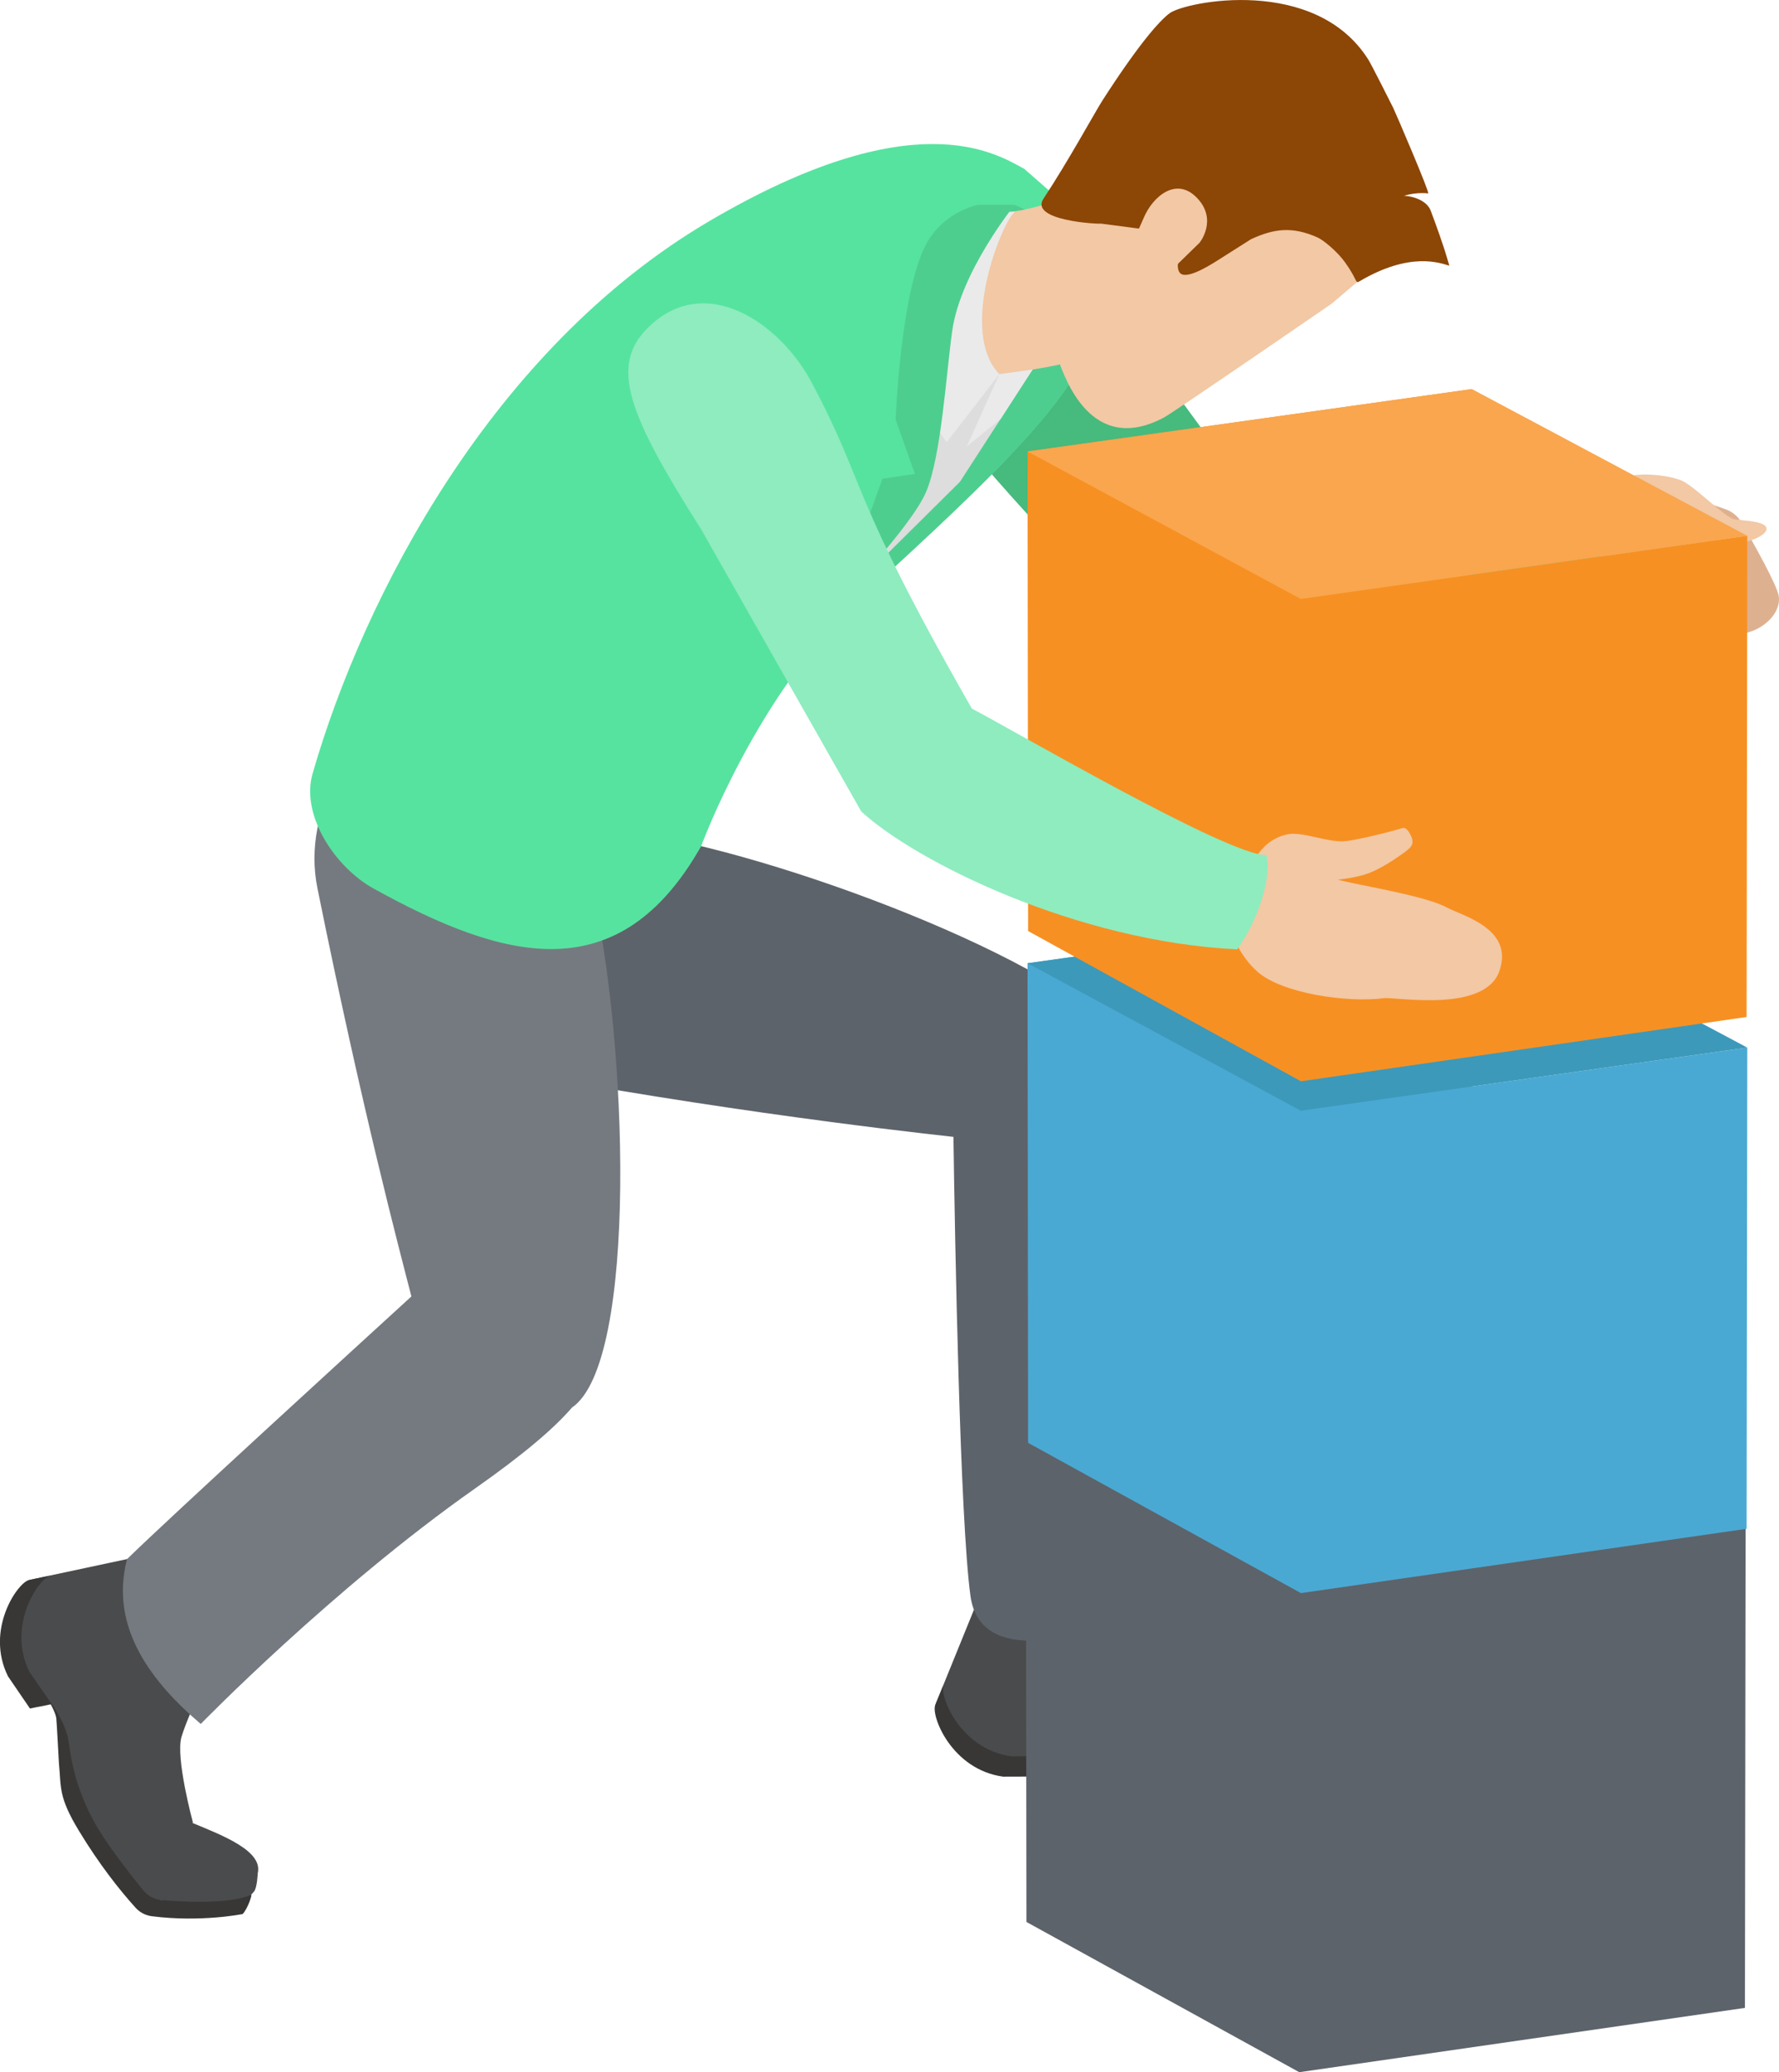 <?xml version="1.0" encoding="UTF-8"?> <svg xmlns="http://www.w3.org/2000/svg" id="Layer_2" data-name="Layer 2" viewBox="0 0 445.4 518.85"><defs><style> .cls-1 { fill: #f9a64e; } .cls-1, .cls-2, .cls-3, .cls-4, .cls-5, .cls-6, .cls-7, .cls-8, .cls-9, .cls-10, .cls-11, .cls-12, .cls-13, .cls-14, .cls-15, .cls-16, .cls-17, .cls-18 { stroke-width: 0px; } .cls-2 { fill: #757a80; } .cls-3 { fill: #4aa9d3; } .cls-4 { fill: #5d636a; } .cls-5 { fill: #4ece8e; } .cls-6 { fill: #47ba7d; } .cls-7 { fill: #4a4b4c; } .cls-8 { fill: #383736; } .cls-9 { fill: #56e39f; } .cls-10 { fill: #3c99ba; } .cls-11 { fill: #ddb190; } .cls-12 { fill: #ddd; } .cls-13 { fill: #a56c46; } .cls-14 { fill: #8eecbf; } .cls-15 { fill: #8c4606; } .cls-16 { fill: #f2c8a5; } .cls-17 { fill: #eaeaea; } .cls-18 { fill: #f79022; } </style></defs><g id="Layer_1-2" data-name="Layer 1"><g><path class="cls-13" d="m390.12,126.12c4.12-1.25,20.96-.86,16.06,10.28-4.42,10.05,4.18,7.6-8.58,10.78-20.44,5.1-40.5,15.07-61.14,20.84-7.77,2.17-20.21,4.55-26.78,5.74-2.74.5-5.55-.41-7.48-2.41l-54.42-56.27c-18.97-23.43-30.95-35.31-20.31-47.9,13.04-15.42,36.31-4.49,46.75,11.35,13.21,20.05,8.67,11.89,40.53,56.78,1.81,2.55,4.99,3.74,8.03,3.01,5.4-1.3,13.79-3.26,18.25-3.97,19.61-3.09,45-7.01,49.08-8.25Z"></path><path class="cls-11" d="m411.93,120.57l20.02,6.91c1.72.6,3.18,1.79,4.09,3.37,2.82,4.88,8.86,15.57,9.3,18.42.58,3.73-2.94,7.71-7.6,9.06-5.29,1.53-9.39-1.45-12-3.61-.63-.52-3.32-3.04-5.63-5.18-.84-.77-2.7-.68-3.82-.47-1.29.24-3.13.65-5.16,1.35-3.83,1.32-12.27-3.83-12.27-3.83l-8.61-20.53,21.67-5.5Z"></path><path class="cls-16" d="m401.43,129.5c1.3,4.2,6.23,5.35,8.46,5.61,1.78.2,8.55-1.42,11.21-2.08.69-.17,1.41-.12,2.06.15,2,.83,6.72,2.59,11.13,2.83,2.75.15,8.29-1.87,7.98-3.74-.31-1.88-5.87-1.82-8.17-2.29-2.29-.47-9.94-8.34-13.1-9.66-3.16-1.32-9.99-2.07-13.51-.98-3.52,1.09-7.36,5.96-6.06,10.16Z"></path><path class="cls-6" d="m300.15,174.04c-70.29-72.67-85.66-91.47-72.67-106.84,13.04-15.42,39.79-8.25,50.23,7.59,13.21,20.05,8.67,11.89,40.53,56.79,1.81,2.55,5,3.74,8.03,3.01,31.36-7.58,44.36-5.97,72.48-10.67,1.6,6.4,3.62,16.67-.05,23-22.18,5.5-43.16,17.88-64.29,23.79-7.77,2.17-20.21,4.55-26.78,5.74-2.74.5-5.55-.4-7.48-2.41Z"></path></g><g><path class="cls-7" d="m276.29,398.36s6.92,12.99,11.74,19.01c3.36,4.21,19.36,9.71,19.36,9.71,7.11,2.89,25.96,4.26,25.4,11.88,0,0,.42,3.54-.16,4.63-1.99,3.79-7.26,4.56-12.51,4.97,0,0-8.36,1.43-16.17.79-10.1-.8-19.07-2.05-25.71-4.97,0,0-11.84-4.82-15.49-4.51-1.48.13-1.96.9-3.4,4.44l-8.05.15c-12.89-1.75-18.1-15.21-17-17.92l10.76-26.48,31.23-1.7Z"></path><g><path class="cls-8" d="m272.39,441.1c2.32.89,8.55,4.98,20.45,6.31,9.7,1.08,29.48-1.26,29.48-1.26,3.86-.29,10.29-2.99,10.44-2.74.2.3-.6,3.86-1.21,4.23,0,0-13.92,5.47-38.32,4.24-10.13-.5-11.57-2.44-16.98-5.39,0,0-9.37-5.65-9.73-5.8-2.21-.98-7.08-1-7.25-.6.14-.18,7.09-1.29,13.11,1Z"></path><path class="cls-8" d="m253.23,439.77l9.8-.07c-1.42,3.61-.8,1.86-2.14,5.12l-9.75.03c-12.87-1.77-18.09-15.2-16.99-17.93l2.09-5.08c-1.11,2.74,4.11,16.16,16.99,17.93Z"></path></g></g><g><path class="cls-7" d="m7.71,395.52l27.95-5.97,18.94,24.88s-6.86,13.02-9.14,20.39c-1.6,5.15,2.83,21.47,2.83,21.47l-.12.15c7.83,3.23,17.67,7.05,16.36,12.58,0,0-.14,3.56-.9,4.55-2.57,3.42-7.89,3.35-13.14,2.92,0,0-8.48.09-16.09-1.79l.35-1.09-.38.49c-7.24-8.12-15.46-25.09-16.77-32.22,0,0-2.66-12.51-4.96-15.35-.94-1.15-1.85-1.11-5.58-.31l-4.64-6.58c-5.79-11.65,2.42-23.52,5.28-24.13Z"></path><g><path class="cls-8" d="m23.31,455.68c2.7,5.12,8.38,12.49,12.56,17.64,1.11,1.37,2.73,2.24,4.48,2.41,5.82.57,17.75,1.02,22.55-1.34.33-.16-.87,3.55-2.15,4.86,0,0-10.39,2.12-22.73.55-1.57-.2-3.01-.95-4.07-2.12-4.16-4.61-9.12-10.92-14.13-19.17-5.27-8.66-4.48-10.95-5.07-17.08,0,0-.58-10.93-.67-11.3-.3-1.68-1.75-4.18-2.72-5.48,1.5,1.71,4.55,5.8,5.67,10.55.57,2.42.68,9.88,6.27,20.47Z"></path><path class="cls-8" d="m10.52,423.81c.13-.03.45.31.86.85-.48-.54-.8-.85-.86-.85Z"></path></g><path class="cls-8" d="m7.38,418.62l5.56,8.06c-3.78.85-1.99.38-5.44,1.11l-5.5-8.06c-5.77-11.64,2.41-23.5,5.29-24.12l5.38-1.12c-2.89.62-11.06,12.47-5.3,24.13Z"></path></g><path class="cls-4" d="m80.94,195.62s67.59,11.2,80.72,13.37c37.52,6.19,109.65,33.84,121.28,53.72,9.21,10.51,6.53,25.38,3.97,69.36-2.61,44.77-7.46,73.58-7.46,73.58-7.59,3.48-33.97,12.2-36.48-6.04-2.65-19.33-3.89-89.12-4.26-114.95-15.34-1.68-69.74-8.03-125.25-19.23-37.32-7.53-32.52-69.81-32.52-69.81Z"></path><path class="cls-4" d="m368.08,392.02l.02-46.49c-37.09,5.2-74.17,10.41-111.26,15.61l.14,120.09,68.31,37.62,111.58-16.1.17-120.49-68.95,9.75Z"></path><path class="cls-2" d="m31.82,390.37c10.45-10.25,59.14-54.76,71.18-65.76-3.03-11.8-12.16-46.06-23.52-102.17-8.27-40.85,54.65-74.85,54.65-74.85,0,0,10.83,60.81,13.86,73.61,9.22,38.93,11.81,119.92-4.78,131.23-4.47,5.19-12.02,11.66-24.3,20.29-35.75,25.13-68.65,58.94-68.65,58.94-11.83-10.11-23.03-23.86-18.44-41.3Z"></path><path class="cls-9" d="m275.38,80.42c-5.23,18.03-22.61,35.33-59.9,69.31-25.83,23.56-39.93,62.13-39.93,62.13-20.61,36.46-49.34,28.7-82.06,10.6-9.53-5.28-18.25-18.28-15.23-28.75,12.77-44.35,44.98-106.41,99.36-138.36,51.1-30.04,71.59-17.03,78.83-13.06l17,14.89s5.55,10.99,1.94,23.23Z"></path><polygon class="cls-12" points="262.19 97.42 260.16 86.56 233 81.01 231.41 108.28 230.44 120.84 217.15 137.82 209.76 150.95 223.83 139.52 249.74 111.68 262.19 97.42"></polygon><path class="cls-5" d="m240.35,120.62l18.17-28.09,13.86-7.22.75,1.2c-6.51,14.59-21.49,29.99-49.02,55.32l-14.35,9.12,30.59-30.33Z"></path><path class="cls-16" d="m275.96,45.92s-16.28,7.18-25.06,7.26c-8.8.1-6.37-.91-10.22,1.48-5.71,3.56-10.97,8.22-10.15,23.55,1.17,21.53,14.55,28.97,22.75,19.63,3.97-4.55,4.29-5.16,5.24-5.32,18.77-2.83,29.74-9.8,29.74-9.8l-12.3-36.81Z"></path><polygon class="cls-12" points="240.01 103.3 248.95 104.55 252.43 96.97 250.2 93.68 241.44 96.51 240.01 103.3"></polygon><path class="cls-16" d="m330.16,39.12h0s-20.91-21.23-20.91-21.23l-38.82,37.21c-2.35,2.88-4.85,5.09-6.63,7.7-1.99,2.86-3.17,6.22-2.54,11.41,0,0,.97,9.58,3.91,16.55,1.35,3.18,7.78,23.65,26.26,13.77,2.64-1.42,41.99-28.5,41.99-28.5l21.94-18.65-25.2-18.27Z"></path><path class="cls-15" d="m362.86,66.53c-2.37-.7-9.83-3.59-22.55,3.94-1.01.6-.41-.37-3.5-4.71-2.03-2.85-5.57-5.7-6.91-6.29-6.35-2.84-10.92-2.23-16.67.41l-8.29,5.26c-2.5,1.59-8.11,5.02-9.57,3.14-1.54-1.96.93-7.08,2.31-9.4l-22.04-2.89c-.3.17-18.07-.67-14.38-6.26,6.13-9.27,12.76-21.42,14.73-24.54,9.16-14.23,14.28-19.95,16.82-21.86,3.94-2.95,36.49-9.51,49.78,11.61.81,1.3,5.48,10.58,6.2,12.02.48.93,9.3,21.51,8.77,21.46-3.76-.36-6.37.75-6.04.65.51-.14,5.47.46,6.69,3.7,3.59,9.54,4.64,13.75,4.64,13.75Z"></path><path class="cls-16" d="m299.61,49.47c5.41,5.53.72,11.31.72,11.31l-11.1,10.82s-2.67,2.09-5.12.41c-3.71-2.5-2.32-6.54-.66-10.91.1-.24,2.81-6.38,2.98-6.74,2.27-5.23,8.09-10.12,13.17-4.89Z"></path><path class="cls-17" d="m254.04,53.09c-3.25,2.6-14.15,29.85-3.85,40.6l-13.13,16.97c-4.22-4.57-5.89-13.58-5.89-13.58l6.19-38.93,13.35-5.96,3.32.9Z"></path><path class="cls-5" d="m254.04,51.29s-13.5,16.67-15.62,31.46c-1.51,10.58-2.75,31.42-6.53,40.36-3.78,8.94-22.14,27.84-22.14,27.84l11.18-31.08,8.13-1.21-4.83-13.58s1.21-31.22,7.39-43.46c4.42-8.74,13.28-10.34,13.28-10.34h9.13Z"></path><polygon class="cls-5" points="254.04 51.29 256.6 52.46 252.66 53.09 254.04 51.29"></polygon><polygon class="cls-17" points="250.2 93.68 242.05 111.79 250.53 104.88 258.52 92.53 250.2 93.68"></polygon><path class="cls-3" d="m368.5,272.06l.02-46.49c-37.09,5.2-74.17,10.41-111.26,15.61l.14,120.09,68.31,37.62,111.58-16.1.17-120.49-68.95,9.75Z"></path><polygon class="cls-10" points="368.52 225.57 257.26 241.18 325.68 278.11 437.45 262.3 368.52 225.57 368.52 225.57"></polygon><path class="cls-18" d="m368.5,143.91l.02-46.49c-37.09,5.2-74.17,10.41-111.26,15.61l.14,120.09,68.31,37.62,111.58-16.1.17-120.49-68.95,9.75Z"></path><polygon class="cls-1" points="368.52 97.42 257.26 113.04 325.68 149.97 437.45 134.16 368.52 97.42 368.52 97.42"></polygon><g><path class="cls-16" d="m346.43,249.94c-9.26,1.18-25.58-1.21-31.67-6.69-8.01-7.2-10.73-21.28-3.26-25.67,5.25-3.08,16.93.33,23.43,2.64,3.06,1.08,21.4,3.85,27.12,6.92,4.08,2.19,17.04,5.34,13.36,15.97-3.68,10.63-25.95,6.45-28.98,6.83Z"></path><path class="cls-16" d="m312.69,218.73s1.83-8.12,9.56-9.81c3.64-.79,9.48,1.83,13.92,1.74,2.51-.05,11.64-2.28,14.97-3.33,1.17-.37,2.23,2.04,2.4,2.67.51,1.87-.93,2.54-1.63,3.21,0,0-5.05,3.85-9.24,5.43-4.2,1.59-10.93,1.9-10.93,1.9l-14.81,6.02-4.24-7.83Z"></path><path class="cls-14" d="m175.53,132.51c-18.31-28.8-22.98-40.91-13.31-50.46,14.37-14.19,33.11-1.08,40.93,13.61,14.2,26.67,8.92,27.07,40.17,81.77,8.27,4.2,64.37,37.01,73.7,36.66l.04.05c1.38,5.73-2.15,16.38-7.32,23.57-40.28-1.96-80.46-21.97-94.11-34.52,0,0-2.22-3.92-40.11-70.69Z"></path></g></g></svg> 